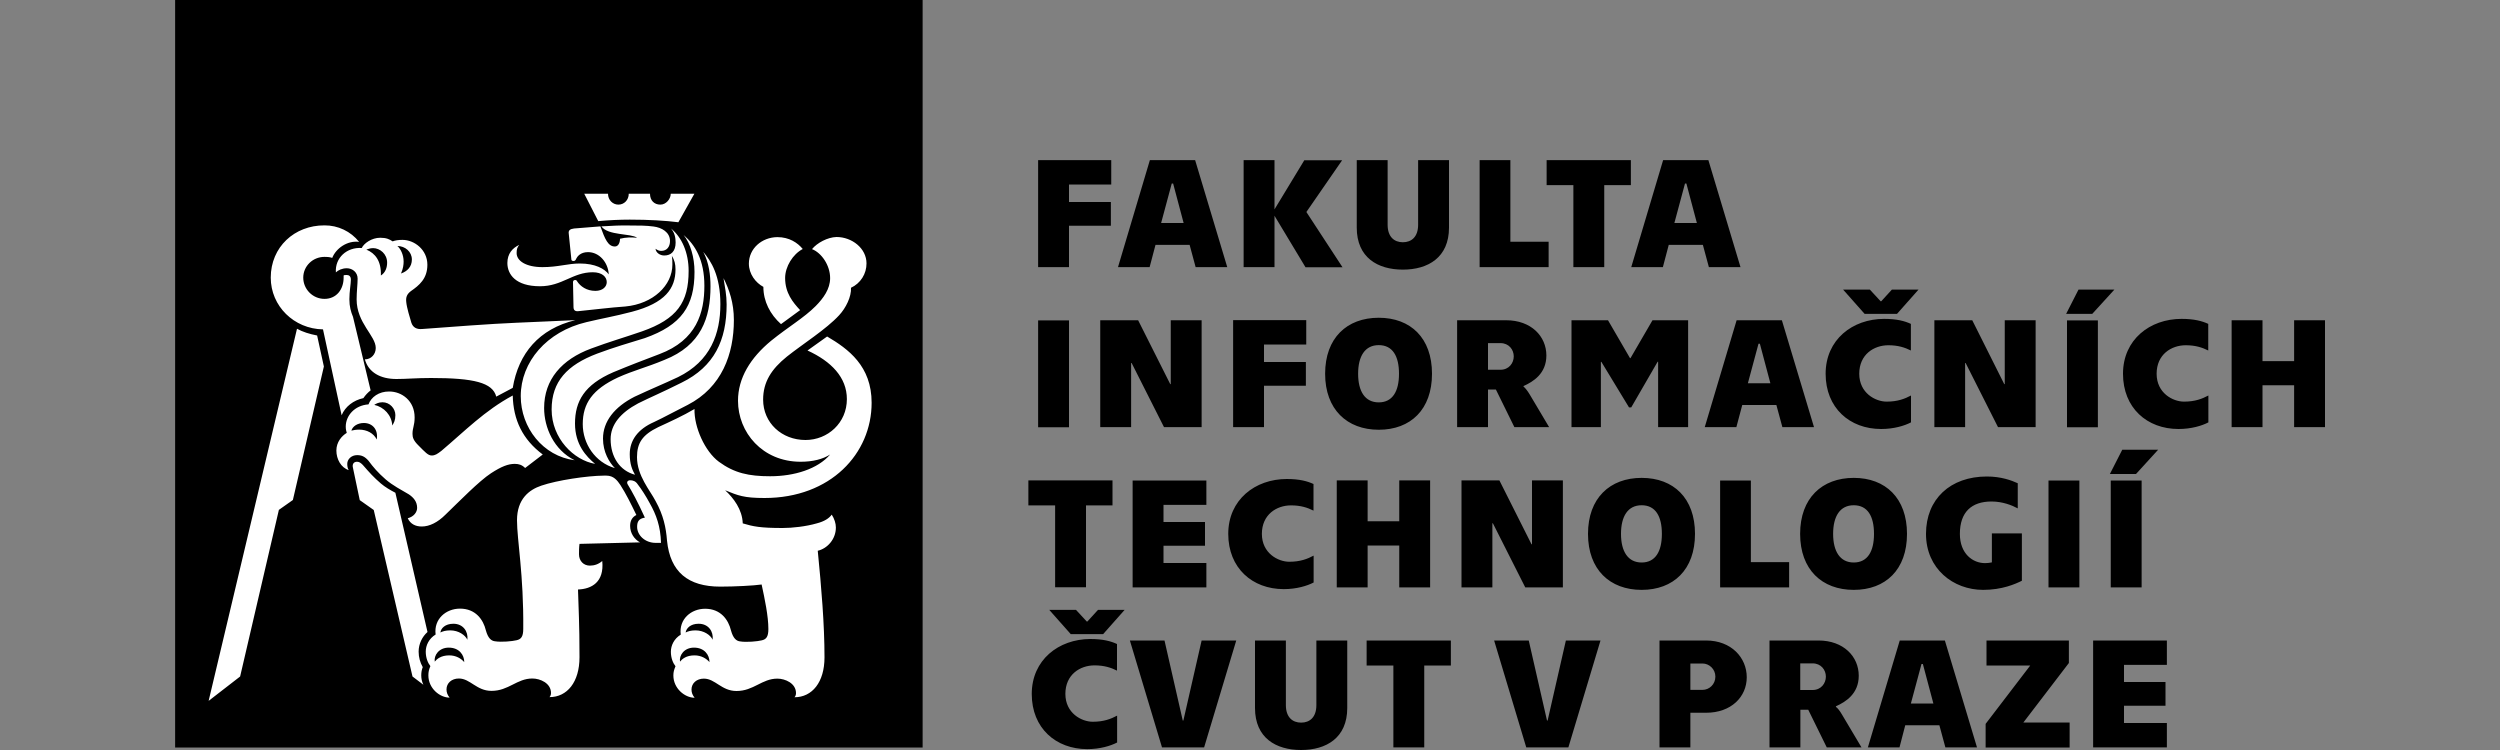 <svg xmlns="http://www.w3.org/2000/svg" xmlns:xlink="http://www.w3.org/1999/xlink" viewBox="0 0 200 60"><rect x="0" y="0" width="200" height="60" fill="#808080" stroke="none"/><defs><path id="a" d="M14.01 0h59.8v59.8h-59.8z"/></defs><clipPath id="b"><use xlink:href="#a" overflow="visible"/></clipPath><path clip-path="url(#b)" d="M8.97-5.04h69.87v69.87H8.97z"/><defs><path id="c" d="M50.22 38.76c.33.54.79 1.37 1.37 2.65-.5.08-.62.33-.62.74 0 .66.62 1.28 1.49 1.28h.42c-.04-1.32-.37-2.24-.91-3.19-.29-.54-.66-1.12-.95-1.49-.16-.25-.37-.33-.62-.33-.18.01-.3.14-.18.34zM35.9 51.81c.83 0 1.24.58 1.24 1.16-.25-.29-.66-.54-1.2-.54-.66 0-.99.29-1.16.5-.08-.5.33-1.12 1.12-1.12zm.37-1.91c.78 0 1.2.62 1.12 1.28-.17-.37-.7-.75-1.37-.75-.37 0-.62.08-.79.17.04-.33.38-.7 1.04-.7zm7.04-11.05c-.99.33-1.95 1.08-1.95 2.77 0 1.57.54 4.35.5 8.69 0 .62-.17.83-.54.91-.33.08-1.2.17-1.74.08-.29-.04-.54-.25-.71-.87-.21-.87-.83-1.74-2.07-1.74-1.12 0-2.11.83-1.95 2.07-.54.33-.79.87-.79 1.37 0 .5.17.91.37 1.16-.12.29-.16.46-.16.74 0 1.04.91 1.78 1.7 1.78-.17-.21-.25-.41-.25-.66 0-.5.41-.87.99-.87.91 0 1.41.99 2.61.99 1.37 0 2.03-.99 3.27-.99.62 0 1.49.37 1.49 1.16 0 .12-.04.25-.12.33 1.41 0 2.4-1.2 2.4-3.19 0-2.78-.08-3.89-.12-5.42 1.08-.04 2.11-.58 1.94-2.28-.29.25-.62.37-.99.37-.5 0-.87-.37-.87-.91 0-.25 0-.54.04-.83l4.84-.12c-.46-.25-.79-.74-.79-1.32 0-.41.17-.71.5-.87-.46-.95-.83-1.7-1.28-2.4-.25-.37-.54-.75-1.12-.75h-.21c-1.33.01-3.74.37-4.99.8zm-15.07-1.41l.54 2.57 1.12.79L33 54.12l.87.66c-.12-.25-.17-.5-.17-.75s.04-.46.12-.66c-.21-.37-.33-.79-.33-1.24 0-.62.29-1.2.71-1.57l-2.57-11.14c-.41-.21-.83-.46-1.16-.74-.58-.5-.91-.87-1.45-1.49-.17-.17-.29-.25-.46-.25-.24 0-.41.17-.32.5zm.87-3.6c.7 0 1.16.54 1.03 1.32-.25-.5-.78-.79-1.41-.79-.25 0-.46.04-.62.08.09-.32.46-.61 1-.61zm.83-1.45c.12-.08.33-.21.66-.21.58 0 1.03.5 1.03 1.03 0 .42-.12.62-.25.83-.04-.82-.66-1.48-1.44-1.65zm-.46-.04c-1.12.08-1.82.91-1.82 1.78 0 .21.04.37.08.5-.41.25-.83.74-.83 1.41 0 .7.37 1.37.99 1.57-.08-.12-.12-.29-.12-.5 0-.37.33-.7.79-.7.37 0 .62.12.91.45.37.5.75.95 1.37 1.49.58.5 1.24.83 1.86 1.2.37.25.66.58.66 1.08 0 .33-.25.7-.75.83.21.46.62.66 1.12.66.62 0 1.28-.33 1.9-.95 1.12-1.08 2.69-2.69 3.64-3.31.83-.54 1.37-.75 1.9-.75.33 0 .58.08.83.33l1.41-1.08c-1.61-1.2-2.36-2.77-2.4-4.72-2.24 1.2-3.85 2.86-5.71 4.43-.33.25-.5.37-.78.37-.29 0-.54-.29-1.04-.79-.41-.4-.49-.65-.49-.94 0-.5.17-.66.17-1.32 0-1.33-1.03-2.07-2.03-2.07-.83-.01-1.45.45-1.66 1.03zM16.69 56.07l2.52-1.95 3.1-13.33 1.12-.79 2.48-10.68-.54-2.48c-.62-.12-1.16-.29-1.61-.54l-7.07 29.77zm41.44-31.71c0 2.86-.99 4.97-3.6 6.25-1.66.83-2.48 1.16-3.48 1.66-1.41.75-2.2 1.7-2.2 2.86 0 1.45.75 2.53 1.95 2.85-.21-.37-.42-.83-.42-1.65 0-1.08.62-1.99 1.95-2.57.87-.41 1.53-.79 2.69-1.37 2.73-1.41 3.69-4.06 3.69-6.79 0-1.37-.37-2.44-.83-3.35.12.74.25 1.36.25 2.11zm-1.29-1.45c0 2.52-.75 4.72-3.68 5.88-1.49.62-2.44.83-3.73 1.41-2.03.95-2.81 2.07-2.81 3.73 0 1.57.99 3.06 2.57 3.52-.45-.46-.95-1.28-.95-2.36 0-1.37.91-2.53 2.52-3.35 1.41-.66 2.24-.99 3.48-1.57 2.61-1.28 3.39-3.48 3.39-5.84 0-2.28-.74-3.44-1.37-4.18.46.85.58 1.89.58 2.76zm-27.53-2.94c.12-.04.29-.12.54-.12.54 0 1.12.46 1.12 1.16 0 .37-.12.79-.5 1.03.04-1.16-.45-1.78-1.16-2.07zm2.98.95c0-.54-.25-1.03-.5-1.24.62 0 1.16.46 1.16 1.08 0 .58-.37.95-.87 1.12.17-.38.21-.71.21-.96zm-3.35-1.08c-1.2-.08-2.15.79-2.07 1.95.17-.17.5-.33.87-.33.46 0 .87.33.87.83 0 .45-.08 1.03-.08 1.66 0 1.9 1.53 2.9 1.53 3.89 0 .5-.37.91-.87.91.29 1.04 1.24 1.57 2.52 1.57.83 0 1.57-.08 2.77-.08 3.44 0 4.93.37 5.22 1.49l1.32-.7c.46-2.77 2.11-4.72 5.01-5.42-1.53.08-2.86.12-4.72.21-1.99.08-5.26.33-7.53.5-.45.04-.74-.12-.87-.5-.12-.41-.37-1.2-.41-1.66-.04-.37.04-.62.37-.87.66-.46 1.32-.99 1.32-2.11 0-1.2-1.04-1.99-1.99-1.99-.33 0-.58.04-.79.12-.25-.17-.5-.29-.99-.29-.69 0-1.31.45-1.48.82zm30.97 1.25c0 .83.54 1.53 1.16 1.86 0 1.16.54 2.2 1.41 2.98l1.53-1.12c-.58-.62-1.2-1.37-1.2-2.57 0-.91.62-1.91 1.41-2.32-.41-.5-1.08-.95-2.03-.95-1.25.01-2.28.92-2.28 2.12zm-4.39 30.72c.83 0 1.24.58 1.24 1.16-.25-.29-.66-.54-1.2-.54-.66 0-.99.29-1.16.5-.08-.5.33-1.12 1.12-1.12zm.37-1.91c.79 0 1.2.62 1.12 1.28-.16-.37-.7-.75-1.37-.75-.37 0-.62.08-.79.17.05-.33.38-.7 1.04-.7zm9.07-29.97c.75.29 1.45 1.28 1.45 2.32 0 .87-.54 1.61-1.16 2.24-.95.95-2.19 1.66-3.56 2.77-1.66 1.37-2.65 2.98-2.65 4.8 0 2.53 1.95 4.88 5.01 4.88.99 0 1.78-.21 2.36-.58-.99 1.16-2.86 1.74-4.8 1.74-1.7 0-2.86-.25-4.1-1.16-1.12-.83-1.99-2.77-1.95-4.22-.91.54-1.99 1.03-2.9 1.45-1.28.62-1.7 1.28-1.7 2.4 0 1.49 1.04 2.65 1.49 3.52.62 1.12.83 2.11.91 3.15.25 2.53 1.7 3.69 4.26 3.69 1.16 0 2.69-.08 3.31-.17.25 1.16.54 2.53.54 3.56 0 .62-.17.83-.54.91-.33.08-1.2.17-1.74.08-.29-.04-.54-.25-.71-.87-.21-.87-.83-1.74-2.07-1.74-1.12 0-2.11.83-1.95 2.07-.54.33-.79.87-.79 1.37 0 .5.17.91.37 1.16-.12.29-.17.46-.17.74 0 1.03.91 1.78 1.7 1.78-.17-.21-.25-.41-.25-.66 0-.5.41-.87.99-.87.91 0 1.41.99 2.61.99 1.37 0 2.03-.99 3.27-.99.62 0 1.49.37 1.49 1.16 0 .12-.04.25-.12.33 1.41 0 2.4-1.2 2.4-3.19 0-2.65-.25-5.59-.54-8.53.75-.17 1.45-.91 1.45-1.86 0-.33-.12-.7-.33-1.03-.21.29-.58.54-1.2.7-.87.25-1.95.37-2.73.37-1.78 0-2.36-.12-3.19-.37-.04-1.12-.74-2.03-1.41-2.65 1.03.42 1.49.62 3.15.62 5.3 0 8.57-3.56 8.57-7.62 0-2.94-1.86-4.3-3.56-5.3l-1.57 1.12c1.9.87 3.15 2.15 3.15 3.89 0 1.9-1.53 3.27-3.31 3.27-1.9 0-3.39-1.37-3.39-3.23 0-1.41.66-2.44 1.9-3.44 1.24-.99 3.15-2.19 4.18-3.31.54-.58.99-1.49.95-2.2a2.13 2.13 0 001.24-1.95c0-1.2-1.16-2.11-2.4-2.11-.72.02-1.55.47-1.96.97zm-9.4 1.82c0 2.73-1.04 4.26-3.98 5.3-1.2.37-2.48.74-3.81 1.24-2.4.91-3.64 2.23-3.64 4.47 0 2.32 1.78 4.06 3.48 4.35-.7-.58-1.61-1.53-1.61-3.23 0-1.78.75-3.1 3.06-4.1 1.49-.62 2.28-.91 3.69-1.45 2.98-1.12 3.6-3.31 3.6-5.47 0-2.07-.74-3.27-1.66-4.06.54.67.87 1.79.87 2.95zm-33.9.46c0 2.28 1.86 4.1 4.18 4.14l1.49 6.87c.29-.7.95-1.2 1.74-1.37.17-.25.37-.46.58-.62l-1.41-5.88c-.17-.41-.29-.83-.29-1.41 0-.62.12-1.24.12-1.57 0-.29-.17-.37-.33-.37-.12 0-.21 0-.25.04v.17c0 .95-.58 1.7-1.53 1.7-.95 0-1.7-.78-1.7-1.7 0-.91.75-1.66 1.7-1.66.17 0 .37 0 .62.08.29-.75 1.2-1.41 2.15-1.28a3.505 3.505 0 00-2.77-1.32c-2.4-.01-4.3 1.73-4.3 4.18zm26.45-4.1c.54.75 2.32.54 2.86.91-.46-.04-.91-.04-1.37.08 0 .29-.12.62-.41.62-.54 0-.79-.58-1.16-1.61l-2.11.17c-.33.04-.46.16-.42.41l.21 2.07c0 .08.08.12.17.12.08 0 .17-.04.21-.17.08-.17.33-.54.95-.54.91 0 1.61.83 1.66 1.78-.33-.45-1.08-.87-2.32-.87-.95 0-1.74.29-2.98.29-1.32 0-2.07-.5-2.07-1.12 0-.29.04-.46.21-.66-.54.25-.95.7-.95 1.45 0 .91.66 1.86 2.61 1.86 1.78 0 2.61-1.12 4.22-1.12.75 0 1.12.37 1.12.79 0 .37-.33.7-.91.7-.71 0-1.2-.37-1.45-.75-.04-.08-.08-.12-.17-.12-.12 0-.17.08-.17.17l.04 1.99c0 .25.12.37.42.33 1.24-.12 2.52-.29 3.72-.37 2.24-.21 3.77-1.7 3.77-3.35 0-.25 0-.46-.04-.7.21.33.29.66.29 1.08 0 1.53-.83 2.69-3.48 3.39-1.41.37-2.44.54-3.64.83-3.19.75-5.26 3.19-5.26 5.92 0 2.53 1.78 4.8 4.31 5.13-1.66-.83-2.44-2.61-2.44-4.18 0-2.28 1.41-3.89 3.77-4.76 1.45-.54 2.61-.87 4.06-1.37 2.81-.99 3.73-2.32 3.73-4.84 0-1.45-.54-2.69-1.41-3.39.29.33.37.74.37 1.12 0 .71-.37 1.04-.91 1.04-.33 0-.66-.21-.7-.54.17.12.29.17.46.17.45 0 .7-.33.7-.79 0-.7-.66-1.08-1.32-1.16-.58-.08-1.2-.08-1.9-.08-.74-.02-1.4.02-2.27.07zm5.55-2.61c0 .41-.37.87-.83.87-.49 0-.83-.33-.83-.87h-1.7c0 .5-.37.87-.83.87-.45 0-.83-.37-.83-.87h-1.9l1.12 2.19c.87-.08 1.7-.12 2.52-.12 1.53 0 2.86.08 3.89.21l1.28-2.28h-1.89z"/></defs><clipPath id="d"><use xlink:href="#c" overflow="visible"/></clipPath><g clip-path="url(#d)"><defs><path id="e" d="M-514.88-1359.57h1611.85v4783.16H-514.88z"/></defs><clipPath id="f"><use xlink:href="#e" overflow="visible"/></clipPath><g clip-path="url(#f)"><defs><path id="g" d="M10.98 9.5h64.47v52.39H10.98z"/></defs><clipPath id="h"><use xlink:href="#g" overflow="visible"/></clipPath><g clip-path="url(#h)"><defs><path id="i" d="M16.02 14.53h54.4v42.31h-54.4z"/></defs><clipPath id="j"><use xlink:href="#i" overflow="visible"/></clipPath><path clip-path="url(#j)" fill="#fff" d="M6.61 5.42h73.22v60.72H6.61z"/></g></g></g><defs><path id="k" d="M96.13 51.24l-1.46 6.4h-.05l-1.46-6.4h-2.77l2.57 8.55h3.37l2.57-8.55h-2.77zm9.18 0v5.17c0 .97-.53 1.4-1.22 1.4s-1.22-.43-1.22-1.4v-5.17h-2.47v5.4c0 2.39 1.67 3.36 3.69 3.36 2.01 0 3.69-.97 3.69-3.36v-5.4h-2.47zm4.02 0v2h2.14v6.55h2.47v-6.55h2.13v-2h-6.74zm15.94 0l-1.46 6.4h-.05l-1.46-6.4h-2.77l2.57 8.55h3.37l2.57-8.55h-2.77zm9.96 1.84h.97c.54 0 1.03.45 1.03 1.05 0 .62-.49 1.06-1.03 1.06h-.97v-2.11zm-2.47-1.84v8.55h2.47v-2.77h1.26c2 0 3.25-1.27 3.25-2.84 0-1.57-1.24-2.94-3.25-2.94h-3.73zm11.26 1.83h.99c.67 0 1.06.52 1.06 1.06s-.39 1.07-1.06 1.07h-.99v-2.13zm-2.46-1.83v8.55h2.47v-3.01h.63l1.48 3.01h2.78l-1.57-2.64c-.16-.28-.36-.53-.48-.6l.01-.05c.75-.34 1.82-.98 1.82-2.44 0-1.54-1.22-2.82-3.22-2.82h-3.92zm12.16 1.88h.11l.84 3.16h-1.8l.85-3.16zm-1.74-1.88l-2.55 8.55h2.53l.46-1.77h2.73l.48 1.77h2.53l-2.57-8.55h-3.61zm6.94 0v2h3.5l-3.57 4.67v1.89h6.72v-2h-3.7l3.64-4.76v-1.8h-6.59zm8.53 0v8.55h5.9v-1.95h-3.43v-1.38h3.32v-1.9h-3.32v-1.37h3.43v-1.95h-5.9zm-84.91 4.28c0 2.73 1.93 4.41 4.44 4.41 1.02 0 1.87-.26 2.39-.53v-2.15c-.49.26-1.06.49-1.95.49-.89 0-2.19-.68-2.19-2.23 0-1.55 1.18-2.28 2.33-2.28.78 0 1.32.18 1.8.42v-2.13c-.5-.23-1.13-.4-2.14-.4-2.53.01-4.68 1.67-4.68 4.4zm5.3-6.73l-.85.93h-.05l-.86-.93h-2.14l1.72 1.94h2.59l1.72-1.94h-2.13z"/></defs><clipPath id="l"><use xlink:href="#k" overflow="visible"/></clipPath><g clip-path="url(#l)"><defs><path id="m" d="M-514.88-1359.57h1611.85v4783.16H-514.88z"/></defs><clipPath id="n"><use xlink:href="#m" overflow="visible"/></clipPath><g clip-path="url(#n)"><defs><path id="o" d="M77.47 43.75h101.75v22.16H77.47z"/></defs><clipPath id="p"><use xlink:href="#o" overflow="visible"/></clipPath><g clip-path="url(#p)"><defs><path id="q" d="M82.51 48.79h91.67v12.09H82.51z"/></defs><clipPath id="r"><use xlink:href="#q" overflow="visible"/></clipPath><path clip-path="url(#r)" d="M72.47 38.72h110.96v31.36H72.47z"/></g></g></g><defs><path id="s" d="M82.27 38.43v2h2.14v6.55h2.47v-6.55H89v-2h-6.73zm8.34 0v8.56h5.9v-1.95h-3.43v-1.38h3.32v-1.9h-3.32v-1.37h3.43v-1.95h-5.9zm21.33 0v3.27h-2.53v-3.27h-2.47v8.56h2.47v-3.35h2.53v3.35h2.47v-8.56h-2.47zm10.62 0v5.11h-.04l-2.57-5.11h-3.03v8.56h2.47v-5.13h.04l2.59 5.13h3.01v-8.56h-2.47zm15.05 0v8.56h5.52v-2.02h-3.06v-6.53h-2.46zm26.27 8.56h2.47v-8.55h-2.47v8.55zm4.98 0h2.47v-8.55h-2.47v8.55zm-70.6-4.28c0 2.73 1.92 4.42 4.44 4.42 1.02 0 1.87-.26 2.39-.53v-2.15c-.49.26-1.06.49-1.95.49-.89 0-2.19-.68-2.19-2.23 0-1.55 1.18-2.28 2.33-2.28.78 0 1.32.18 1.8.42v-2.13c-.5-.23-1.13-.4-2.14-.4-2.53 0-4.68 1.66-4.68 4.39zm31.42 0c0-1.41.55-2.29 1.65-2.29 1.11 0 1.62.88 1.62 2.29 0 1.41-.52 2.29-1.62 2.29-1.09 0-1.65-.88-1.65-2.29zm-2.64 0c0 2.86 1.75 4.48 4.29 4.48 2.55 0 4.27-1.62 4.27-4.48 0-2.85-1.71-4.48-4.27-4.48-2.54 0-4.29 1.62-4.29 4.48zm19.61 0c0-1.41.55-2.29 1.65-2.29 1.11 0 1.62.88 1.62 2.29 0 1.41-.52 2.29-1.62 2.29-1.09 0-1.65-.88-1.65-2.29zm-2.64 0c0 2.86 1.75 4.48 4.29 4.48 2.55 0 4.26-1.62 4.26-4.48 0-2.85-1.71-4.48-4.26-4.48-2.54 0-4.29 1.62-4.29 4.48zm10.07 0c0 2.79 2.18 4.48 4.57 4.48 1.52 0 2.58-.47 3.1-.73v-3.79h-2.4v2.32c-.18.04-.37.06-.55.06-.96 0-2.01-.73-2.01-2.34 0-1.74.93-2.59 2.53-2.59.88 0 1.64.3 2.1.55v-2.01c-.5-.23-1.33-.54-2.47-.54-2.92 0-4.87 1.8-4.87 4.59zm15.7-6.73l-.99 1.94h2.09l1.77-1.94h-2.87z"/></defs><clipPath id="t"><use xlink:href="#s" overflow="visible"/></clipPath><g clip-path="url(#t)"><defs><path id="u" d="M-514.88-1359.57h1611.85v4783.16H-514.88z"/></defs><clipPath id="v"><use xlink:href="#u" overflow="visible"/></clipPath><g clip-path="url(#v)"><defs><path id="w" d="M76.47 30.65h101.75v22.16H76.47z"/></defs><clipPath id="x"><use xlink:href="#w" overflow="visible"/></clipPath><g clip-path="url(#x)"><defs><path id="y" d="M81.5 35.69h91.67v12.09H81.5z"/></defs><clipPath id="z"><use xlink:href="#y" overflow="visible"/></clipPath><path clip-path="url(#z)" d="M72.19 25.9h110.53v31.36H72.19z"/></g></g></g><defs><path id="A" d="M98.65 25.62v8.55h2.47v-3.31h3.35v-1.9h-3.35v-1.4h3.38v-1.95h-5.85zm20.39 1.83h1c.67 0 1.06.52 1.06 1.06s-.39 1.07-1.06 1.07h-1v-2.13zm-2.47-1.83v8.55h2.47v-3.01h.63l1.48 3.01h2.78l-1.57-2.64c-.17-.28-.37-.53-.48-.6l.01-.05c.75-.34 1.82-.98 1.82-2.44 0-1.54-1.22-2.82-3.22-2.82h-3.92zm66.96 0v3.27H181v-3.27h-2.47v8.55H181v-3.35h2.53v3.35H186v-8.55h-2.47zm-89.87 0v5.11h-.04l-2.57-5.11h-3.03v8.55h2.47v-5.13h.04l2.59 5.13h3.01v-8.55h-2.47zm38.54 0l-1.76 3.03h-.04l-1.76-3.03h-2.92v8.55h2.35v-5.22h.04l2.21 3.64h.18l2.11-3.65h.04v5.23h2.4v-8.55h-2.85zm8.48 1.88h.11l.84 3.16h-1.8l.85-3.16zm-1.75-1.88l-2.55 8.55h2.53l.47-1.77h2.73l.48 1.77h2.53l-2.57-8.55h-3.62zm21.45 0v5.11h-.04l-2.56-5.11h-3.03v8.55h2.46v-5.13h.04l2.59 5.13h3.01v-8.55h-2.47zm-77.33 8.56h2.47v-8.55h-2.47v8.55zm82.31 0h2.47v-8.55h-2.47v8.55zm-19.31-4.28c0 2.73 1.92 4.42 4.44 4.42 1.02 0 1.87-.26 2.39-.53v-2.15c-.49.26-1.06.49-1.95.49-.89 0-2.19-.68-2.19-2.23 0-1.55 1.18-2.28 2.33-2.28.78 0 1.32.18 1.8.42v-2.13c-.5-.23-1.13-.4-2.14-.4-2.53 0-4.68 1.66-4.68 4.39zm23.79 0c0 2.73 1.92 4.42 4.44 4.42 1.02 0 1.88-.26 2.39-.53v-2.15c-.49.26-1.06.49-1.95.49-.89 0-2.19-.68-2.19-2.23 0-1.55 1.18-2.28 2.33-2.28.78 0 1.32.18 1.8.42v-2.13c-.5-.23-1.13-.4-2.14-.4-2.53 0-4.68 1.66-4.68 4.39zm-61.19 0c0-1.41.55-2.29 1.65-2.29 1.11 0 1.62.88 1.62 2.29 0 1.41-.52 2.29-1.62 2.29s-1.65-.88-1.65-2.29zm-2.64 0c0 2.85 1.75 4.48 4.29 4.48 2.55 0 4.26-1.62 4.26-4.48 0-2.86-1.71-4.48-4.26-4.48s-4.29 1.62-4.29 4.48zm45.34-6.73l-.85.93h-.05l-.86-.93h-2.14l1.72 1.94h2.59l1.72-1.94h-2.13zm14.93 0l-.99 1.94h2.09l1.77-1.94h-2.87z"/></defs><clipPath id="B"><use xlink:href="#A" overflow="visible"/></clipPath><g clip-path="url(#B)"><defs><path id="C" d="M-514.88-1359.57h1611.85v4783.16H-514.88z"/></defs><clipPath id="D"><use xlink:href="#C" overflow="visible"/></clipPath><g clip-path="url(#D)"><defs><path id="E" d="M77.47 17.56h113.84v22.16H77.47z"/></defs><clipPath id="F"><use xlink:href="#E" overflow="visible"/></clipPath><g clip-path="url(#F)"><defs><path id="G" d="M82.51 22.59h103.76v12.09H82.51z"/></defs><clipPath id="H"><use xlink:href="#G" overflow="visible"/></clipPath><path clip-path="url(#H)" d="M72.97 13.09h123.09v31.36H72.97z"/></g></g></g><defs><path id="I" d="M83.05 12.81v8.56h2.47v-3.31h3.35v-1.9h-3.35v-1.4h3.38v-1.95h-5.85zm10.69 1.87h.11l.84 3.16h-1.8l.85-3.16zm-1.75-1.87l-2.55 8.56h2.53l.47-1.78h2.73l.48 1.78h2.53l-2.57-8.56h-3.62zm12.36 0l-2.39 3.94v-3.94h-2.47v8.56h2.47v-4.11l2.48 4.12h2.96l-2.89-4.42 2.86-4.14h-3.02zm9.1 0v5.17c0 .97-.53 1.4-1.22 1.4s-1.22-.43-1.22-1.4v-5.17h-2.47v5.4c0 2.39 1.67 3.36 3.69 3.36 2.01 0 3.69-.97 3.69-3.36v-5.4h-2.47zm4.92 0v8.56h5.52v-2.03h-3.06v-6.53h-2.46zm5.36 0v2h2.14v6.56h2.47v-6.56h2.13v-2h-6.74zm11.07 1.87h.11l.84 3.16h-1.8l.85-3.16zm-1.75-1.87l-2.55 8.56h2.53l.47-1.78h2.73l.48 1.78h2.53l-2.57-8.56h-3.62z"/></defs><clipPath id="J"><use xlink:href="#I" overflow="visible"/></clipPath><g clip-path="url(#J)"><defs><path id="K" d="M-514.88-1359.57h1611.85v4783.16H-514.88z"/></defs><clipPath id="L"><use xlink:href="#K" overflow="visible"/></clipPath><g clip-path="url(#L)"><defs><path id="M" d="M77.47 7.48h67.5v19.14h-67.5z"/></defs><clipPath id="N"><use xlink:href="#M" overflow="visible"/></clipPath><g clip-path="url(#N)"><defs><path id="O" d="M82.51 12.52h57.42v9.07H82.51z"/></defs><clipPath id="P"><use xlink:href="#O" overflow="visible"/></clipPath><path clip-path="url(#P)" d="M72.97 2.74h76.33v28.9H72.97z"/></g></g></g></svg>